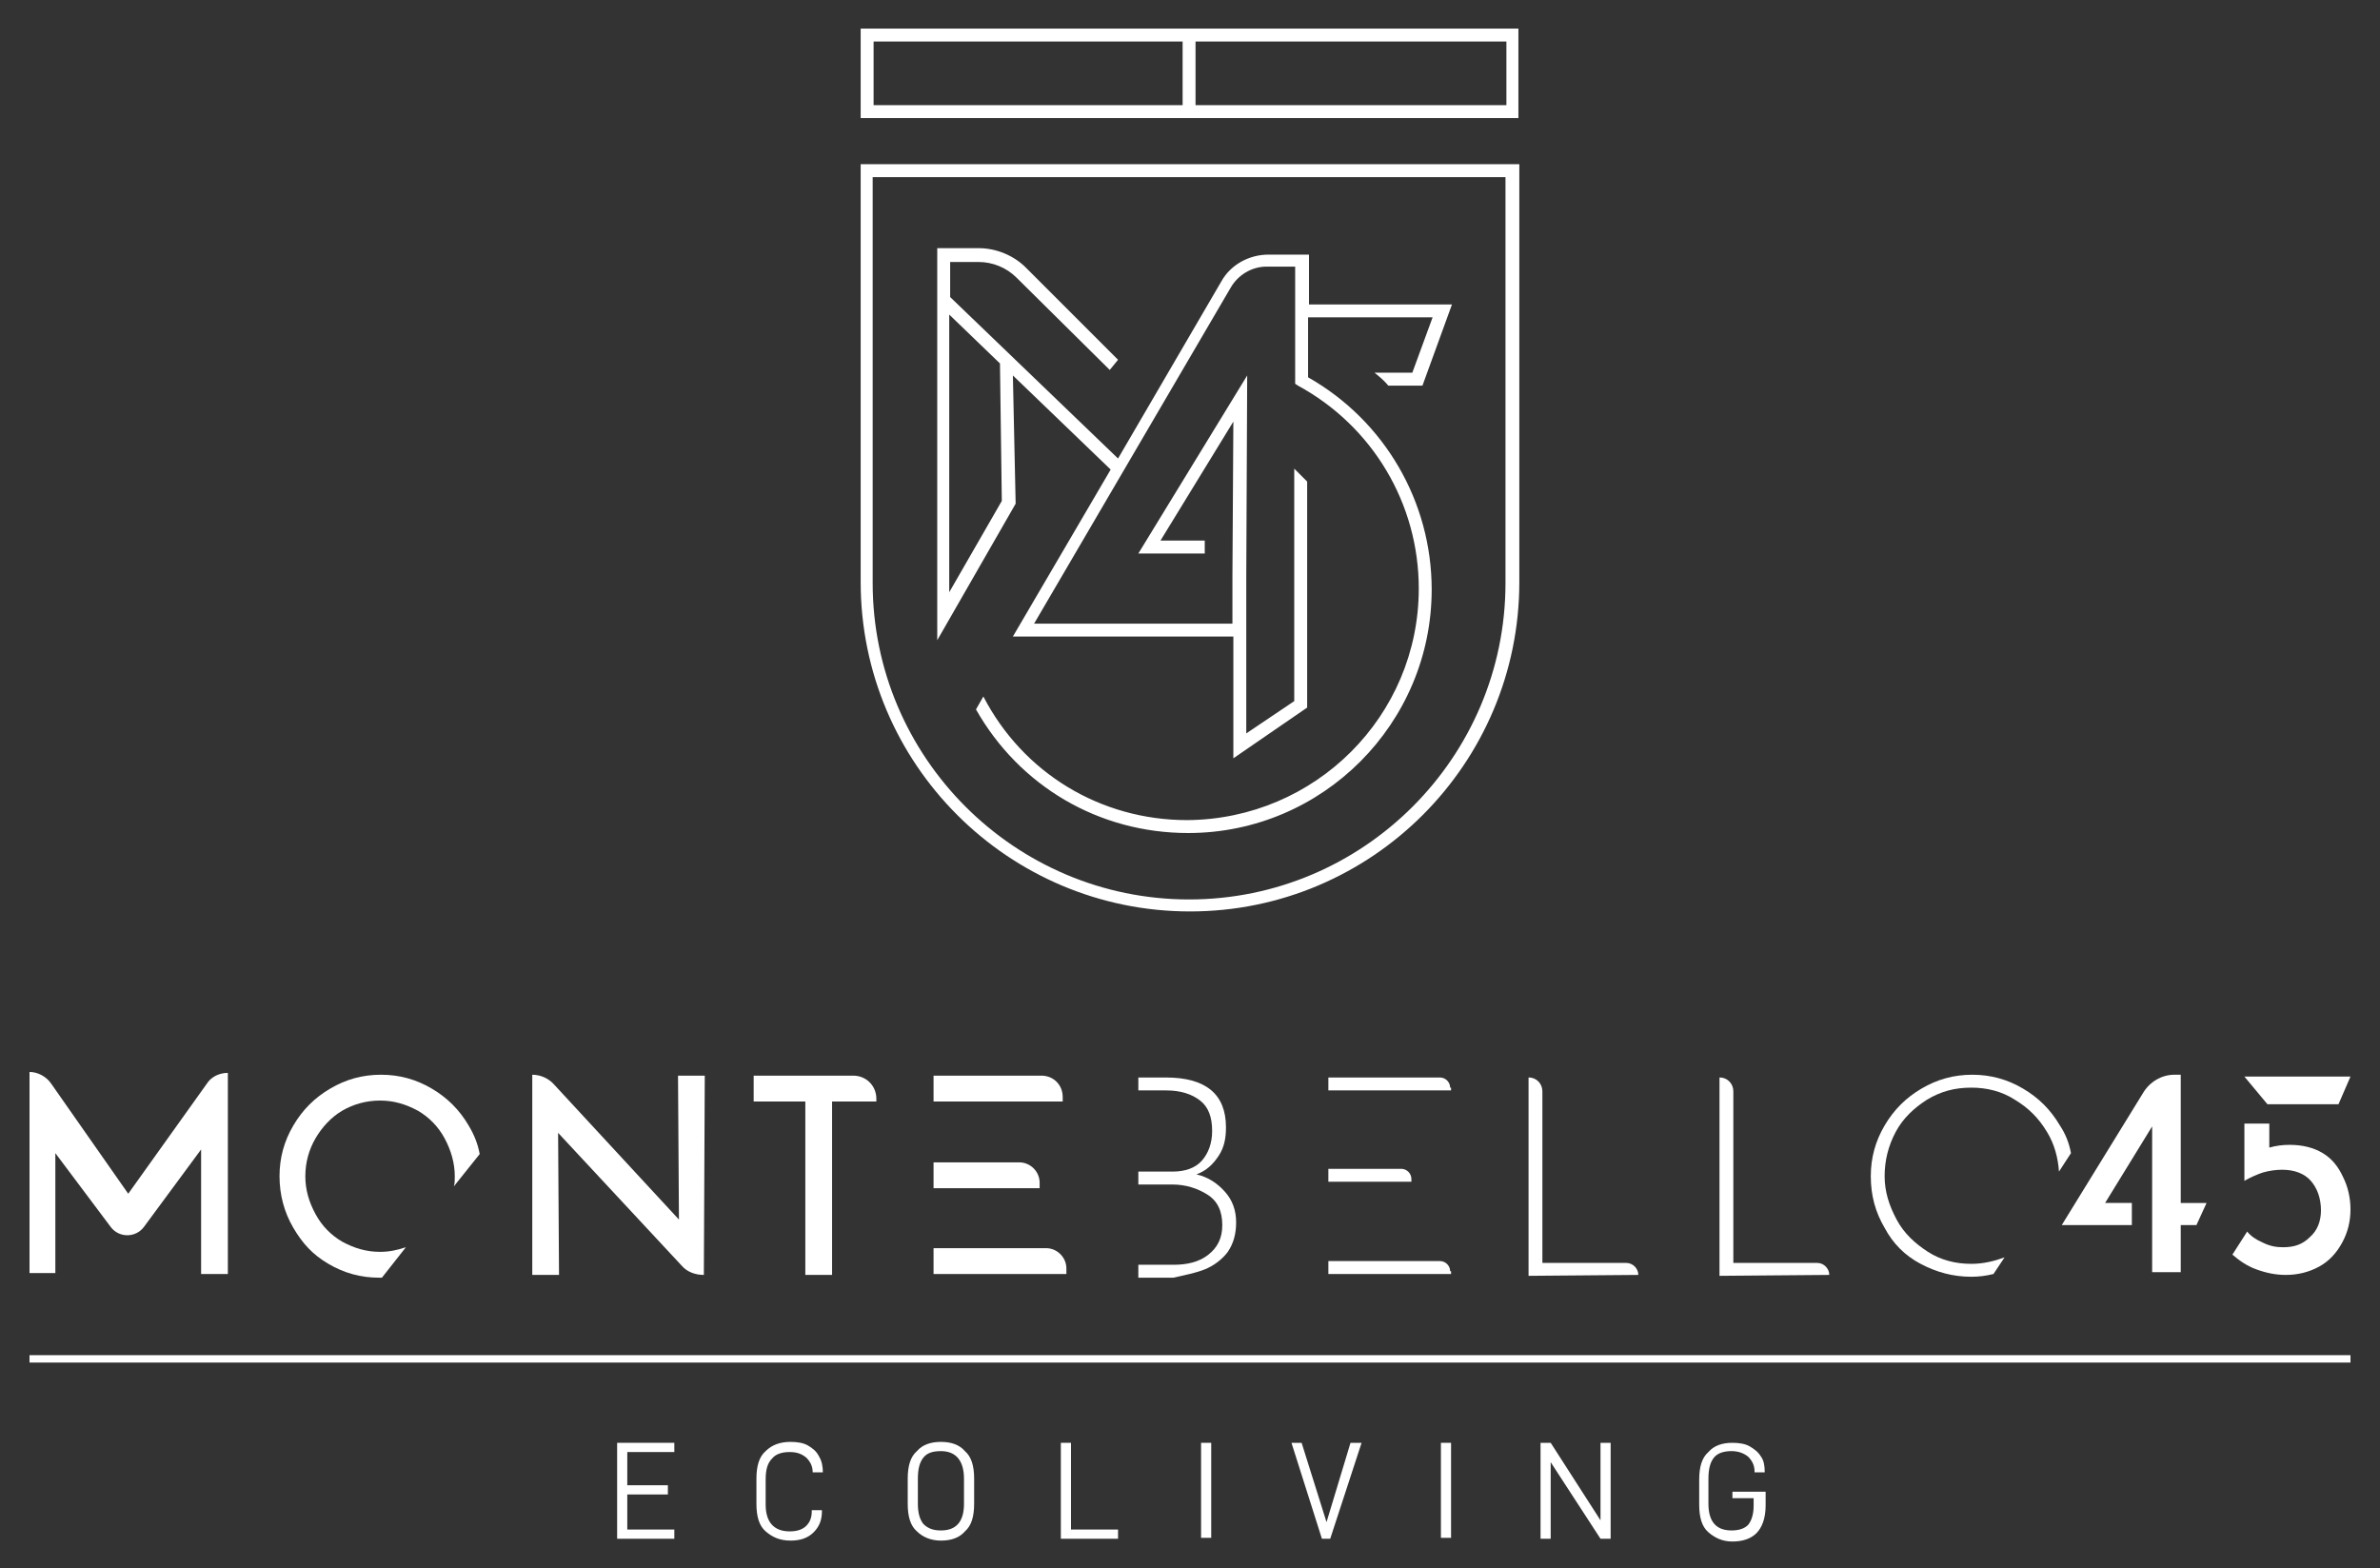 <?xml version="1.0" encoding="UTF-8"?> <svg xmlns="http://www.w3.org/2000/svg" xmlns:xlink="http://www.w3.org/1999/xlink" version="1.1" id="Livello_1" x="0px" y="0px" viewBox="0 0 258 170" style="enable-background:new 0 0 258 170;" xml:space="preserve"><rect x="0" y="0" width="258" height="170" fill="#333333" stroke="none"/> <g> <g> <path style="fill:#FFFFFF;" d="M93.3,63.1c0,19.7,16,35.7,35.7,35.7c19.7,0,35.7-16,35.7-35.7V17.8H93.3V63.1z M94.7,19.2h68.5v44 c0,18.9-15.4,34.3-34.3,34.3c-18.9,0-34.3-15.4-34.3-34.3V19.2z"></path> <path style="fill:#FFFFFF;" d="M93.3,3.1v9.7h71.3V3.1H93.3z M128.2,11.4H94.7V4.5h33.5V11.4z M163.3,11.4h-33.7V4.5h33.7V11.4z"></path> <path style="fill:#FFFFFF;" d="M109.8,40.7l10.6,10.2L109.8,69h23.9v13.2l8-5.5V52.2l-1.4-1.4V76l-5.2,3.5V62.4l0.1-21.7L123.4,60 h7.2v-1.4h-4.8l7.9-12.9l-0.1,16.7v5.2h-21.5l21.3-36.4c0.8-1.4,2.3-2.3,3.9-2.3c0,0,0,0,0,0l3.1,0l0,11.9l0,0.8l0.3,0.2 c8.1,4.4,13.1,12.8,13.1,22c0,13.8-11.2,25-25.1,25.1c-9.4,0-17.8-5.1-22.1-13.4l-0.8,1.4c4.7,8.3,13.3,13.4,23,13.4c0,0,0,0,0,0 c14.6,0,26.4-11.9,26.4-26.4c0-9.5-5.1-18.3-13.4-23l0-6.5h13.5l-2.2,6H149c0.5,0.4,1,0.8,1.5,1.4h3.7l3.2-8.8h-15.5l0-5.4l-4.4,0 c0,0,0,0,0,0c-2.1,0-4.1,1.1-5.1,2.9l-11.2,19.2l-18.2-17.5v-3.8l3.1,0c0,0,0,0,0,0c1.5,0,3,0.6,4.1,1.7l10.1,10l0.9-1.1l-10-10 c-1.3-1.3-3.2-2.1-5.1-2.1c0,0,0,0,0,0l-4.5,0v42.5l8.5-14.8L109.8,40.7z M102.9,64.2V34.1l5.5,5.3l0.2,14.9L102.9,64.2z"></path> </g> <g> <polygon style="fill:#FFFFFF;" points="66.9,166.8 73.1,166.8 73.1,165.8 68,165.8 68,162 72.4,162 72.4,161 68,161 68,157.4 73.1,157.4 73.1,156.4 66.9,156.4 "></polygon> <path style="fill:#FFFFFF;" d="M87.6,156.7c-0.5-0.3-1.2-0.4-1.9-0.4c-1.1,0-2,0.3-2.7,1c-0.7,0.6-1,1.6-1,3v2.7 c0,1.4,0.3,2.4,1,3c0.7,0.6,1.5,1,2.7,1c1.1,0,1.9-0.3,2.5-0.9c0.6-0.6,0.9-1.3,0.9-2.3v-0.1h-1.1v0.1c0,0.7-0.2,1.2-0.6,1.6 c-0.4,0.4-1,0.6-1.8,0.6c-1.7,0-2.6-1-2.6-2.9v-2.7c0-1.1,0.2-1.8,0.7-2.3c0.4-0.5,1.1-0.7,1.9-0.7c0.8,0,1.3,0.2,1.8,0.6 c0.4,0.4,0.7,0.9,0.7,1.6v0h1.1v0c0-0.6-0.1-1.2-0.4-1.7C88.5,157.3,88.1,157,87.6,156.7z"></path> <path style="fill:#FFFFFF;" d="M102,156.3c-1.1,0-2,0.3-2.6,1c-0.7,0.6-1,1.6-1,3v2.7c0,1.4,0.3,2.4,1,3c0.6,0.6,1.5,1,2.6,1 c1.1,0,2-0.3,2.6-1c0.7-0.6,1-1.6,1-3v-2.7c0-1.4-0.3-2.4-1-3C104,156.6,103.1,156.3,102,156.3z M104.5,163c0,1.9-0.8,2.9-2.5,2.9 c-0.8,0-1.4-0.2-1.9-0.7c-0.4-0.5-0.6-1.2-0.6-2.2v-2.7c0-1.1,0.2-1.8,0.6-2.3c0.4-0.5,1-0.7,1.9-0.7c1.6,0,2.5,1,2.5,3V163z"></path> <polygon style="fill:#FFFFFF;" points="116.1,156.4 115,156.4 115,166.8 121.2,166.8 121.2,165.8 116.1,165.8 "></polygon> <rect x="130.2" y="156.4" style="fill:#FFFFFF;" width="1.1" height="10.3"></rect> <polygon style="fill:#FFFFFF;" points="143.8,165 141.1,156.4 140,156.4 143.3,166.8 144.2,166.8 147.6,156.4 146.4,156.4 "></polygon> <rect x="156.2" y="156.4" style="fill:#FFFFFF;" width="1.1" height="10.3"></rect> <polygon style="fill:#FFFFFF;" points="173.5,164.8 168.1,156.4 167,156.4 167,166.8 168.1,166.8 168.1,158.5 173.5,166.8 174.6,166.8 174.6,156.4 173.5,156.4 "></polygon> <path style="fill:#FFFFFF;" d="M187.6,162.4h2.5v0.8c0,0.9-0.2,1.6-0.6,2.1c-0.4,0.4-1,0.6-1.8,0.6c-1.7,0-2.5-1-2.5-2.9v-2.7 c0-1.1,0.2-1.8,0.6-2.3c0.4-0.5,1.1-0.7,1.9-0.7c0.7,0,1.3,0.2,1.8,0.6c0.4,0.4,0.7,0.9,0.7,1.6v0.1h1.1v-0.1 c0-0.6-0.1-1.2-0.4-1.6c-0.3-0.5-0.7-0.8-1.2-1.1c-0.5-0.3-1.2-0.4-1.9-0.4c-1.1,0-2,0.3-2.6,1c-0.7,0.6-1,1.6-1,3v2.7 c0,1.4,0.3,2.4,1,3c0.7,0.6,1.5,1,2.6,1c1.1,0,2-0.3,2.6-0.9c0.6-0.6,1-1.6,1-3v-1.5h-3.6V162.4z"></path> <rect x="3.2" y="146.9" style="fill:#FFFFFF;" width="251.6" height="0.8"></rect> <path style="fill:#FFFFFF;" d="M87.3,138.2h2.9v-18.8H95v-0.3c0-1.4-1.1-2.5-2.5-2.5H81.7v2.8h5.6V138.2z"></path> <path style="fill:#FFFFFF;" d="M115.2,118.9c0-1.3-1-2.3-2.3-2.3h-11.7v2.8h14V118.9z"></path> <path style="fill:#FFFFFF;" d="M112.7,128.2c0-1.2-1-2.2-2.2-2.2h-9.3v2.8h11.5V128.2z"></path> <path style="fill:#FFFFFF;" d="M157.2,117.9c0-0.6-0.5-1.1-1.1-1.1H144v1.4h13.3V117.9z"></path> <path style="fill:#FFFFFF;" d="M130.6,137.6c1-0.4,1.9-1.1,2.5-1.9c0.6-0.9,0.9-1.9,0.9-3.2c0-1.3-0.4-2.4-1.2-3.3 c-0.8-0.9-1.8-1.6-3.1-1.9c1.1-0.4,1.8-1.1,2.4-2c0.6-0.9,0.8-1.9,0.8-3.1c0-3.6-2.2-5.4-6.5-5.4h-3v1.4h3c1.6,0,2.8,0.4,3.7,1.1 c0.9,0.7,1.3,1.8,1.3,3.3c0,1.3-0.4,2.4-1.1,3.2c-0.7,0.8-1.8,1.2-3.2,1.2h-3.7v1.4h3.7c1.4,0,2.7,0.4,3.8,1.1 c1.1,0.7,1.6,1.8,1.6,3.3c0,1.4-0.5,2.4-1.5,3.2c-1,0.8-2.3,1.1-3.8,1.1h-3.8v1.4h3.8C128.5,138.2,129.6,138,130.6,137.6z"></path> <path style="fill:#FFFFFF;" d="M177.6,138.2c0-0.7-0.6-1.3-1.3-1.3h-9.1v-18.6c0-0.8-0.6-1.5-1.5-1.5h0v21.5L177.6,138.2 L177.6,138.2z"></path> <path style="fill:#FFFFFF;" d="M153,127.8c0-0.6-0.5-1.1-1.1-1.1H144v1.4h9V127.8z"></path> <path style="fill:#FFFFFF;" d="M157.2,137.8c0-0.6-0.5-1.1-1.1-1.1H144v1.4h13.3V137.8z"></path> <path style="fill:#FFFFFF;" d="M35.6,137c1.7,1,3.5,1.5,5.5,1.5c0.1,0,0.2,0,0.3,0l2.6-3.3c-0.9,0.3-1.8,0.5-2.8,0.5 c-1.5,0-2.8-0.4-4.1-1.1c-1.2-0.7-2.2-1.7-2.9-3s-1.1-2.6-1.1-4.1c0-1.5,0.4-2.9,1.1-4.1s1.7-2.3,2.9-3c1.2-0.7,2.6-1.1,4.1-1.1 c1.5,0,2.8,0.4,4.1,1.1c1.2,0.7,2.2,1.7,2.9,3c0.7,1.3,1.1,2.7,1.1,4.1c0,0.4,0,0.8-0.1,1.1l2.8-3.5c-0.2-1.1-0.6-2.1-1.2-3.1 c-1-1.7-2.3-3-4-4c-1.7-1-3.5-1.5-5.5-1.5c-2,0-3.8,0.5-5.5,1.5c-1.7,1-3,2.3-4,4c-1,1.7-1.5,3.5-1.5,5.5c0,2,0.5,3.9,1.5,5.6 S33.9,136,35.6,137z"></path> <path style="fill:#FFFFFF;" d="M208.2,137c1.7,0.9,3.5,1.4,5.5,1.4c0.8,0,1.6-0.1,2.4-0.3l1.2-1.8c-1.1,0.4-2.3,0.7-3.6,0.7 c-1.7,0-3.3-0.4-4.7-1.3c-1.4-0.9-2.6-2-3.4-3.5c-0.8-1.5-1.3-3-1.3-4.7c0-1.7,0.4-3.3,1.2-4.8c0.8-1.5,2-2.6,3.4-3.5 c1.5-0.9,3-1.3,4.8-1.3c1.7,0,3.3,0.4,4.7,1.3c1.5,0.9,2.6,2,3.5,3.5c0.8,1.3,1.2,2.8,1.3,4.3l1.3-2c-0.2-1.1-0.6-2.1-1.2-3 c-1-1.7-2.3-3-4-4c-1.7-1-3.5-1.5-5.5-1.5s-3.8,0.5-5.5,1.5s-3,2.3-4,4c-1,1.7-1.5,3.5-1.5,5.5c0,2.1,0.5,3.9,1.5,5.6 C205.2,134.8,206.5,136.1,208.2,137z"></path> <path style="fill:#FFFFFF;" d="M6,125l6,8c0.9,1.2,2.7,1.2,3.6,0l6.2-8.4v13.5h2.9v-21.8c-0.9,0-1.8,0.4-2.3,1.2l-8.5,11.9 l-8.4-12c-0.5-0.7-1.4-1.2-2.3-1.2v21.8H6V125z"></path> <path style="fill:#FFFFFF;" d="M60.5,122.8l13.4,14.4c0.6,0.7,1.5,1,2.4,1l0.1-21.6h-2.9l0.1,15.6l-13.5-14.6 c-0.6-0.7-1.5-1.1-2.4-1.1v21.7h2.9L60.5,122.8z"></path> <path style="fill:#FFFFFF;" d="M198.3,138.2c0-0.7-0.6-1.3-1.3-1.3h-9.1v-18.6c0-0.8-0.6-1.5-1.5-1.5h0v21.5L198.3,138.2 L198.3,138.2z"></path> <path style="fill:#FFFFFF;" d="M115.6,137.5c0-1.2-1-2.2-2.2-2.2h-12.2v2.8h14.4V137.5z"></path> <path style="fill:#FFFFFF;" d="M251.8,125c-1-0.6-2.2-0.9-3.6-0.9c-0.8,0-1.5,0.1-2.2,0.3v-2.6h-2.7v6.2h0c0.7-0.4,1.4-0.7,2-0.9 c0.7-0.2,1.4-0.3,2.1-0.3c1.3,0,2.4,0.4,3.1,1.2c0.7,0.8,1.1,1.9,1.1,3.2c0,1.2-0.4,2.2-1.2,2.9c-0.8,0.8-1.7,1.1-2.9,1.1 c-0.7,0-1.4-0.1-2.2-0.5c-0.7-0.3-1.3-0.7-1.7-1.2L242,136c0.7,0.6,1.5,1.2,2.6,1.6c1.1,0.4,2.1,0.6,3.2,0.6 c1.3,0,2.5-0.3,3.6-0.9c1.1-0.6,1.9-1.5,2.5-2.6c0.6-1.1,0.9-2.3,0.9-3.6c0-1.3-0.3-2.5-0.8-3.5 C253.5,126.5,252.8,125.6,251.8,125z"></path> <polygon style="fill:#FFFFFF;" points="253.5,119.7 254.8,116.7 243.3,116.7 245.8,119.7 "></polygon> <path style="fill:#FFFFFF;" d="M223.5,132.8h7.6v-2.4h-2.9l5.1-8.3v6.6h0v6.5h0v2.7h3.1v-5.1h1.7l1.1-2.4h-2.8v-13.9h0l-0.7,0 c-1.4,0-2.7,0.8-3.4,2L223.5,132.8L223.5,132.8z"></path> </g> </g> </svg> 